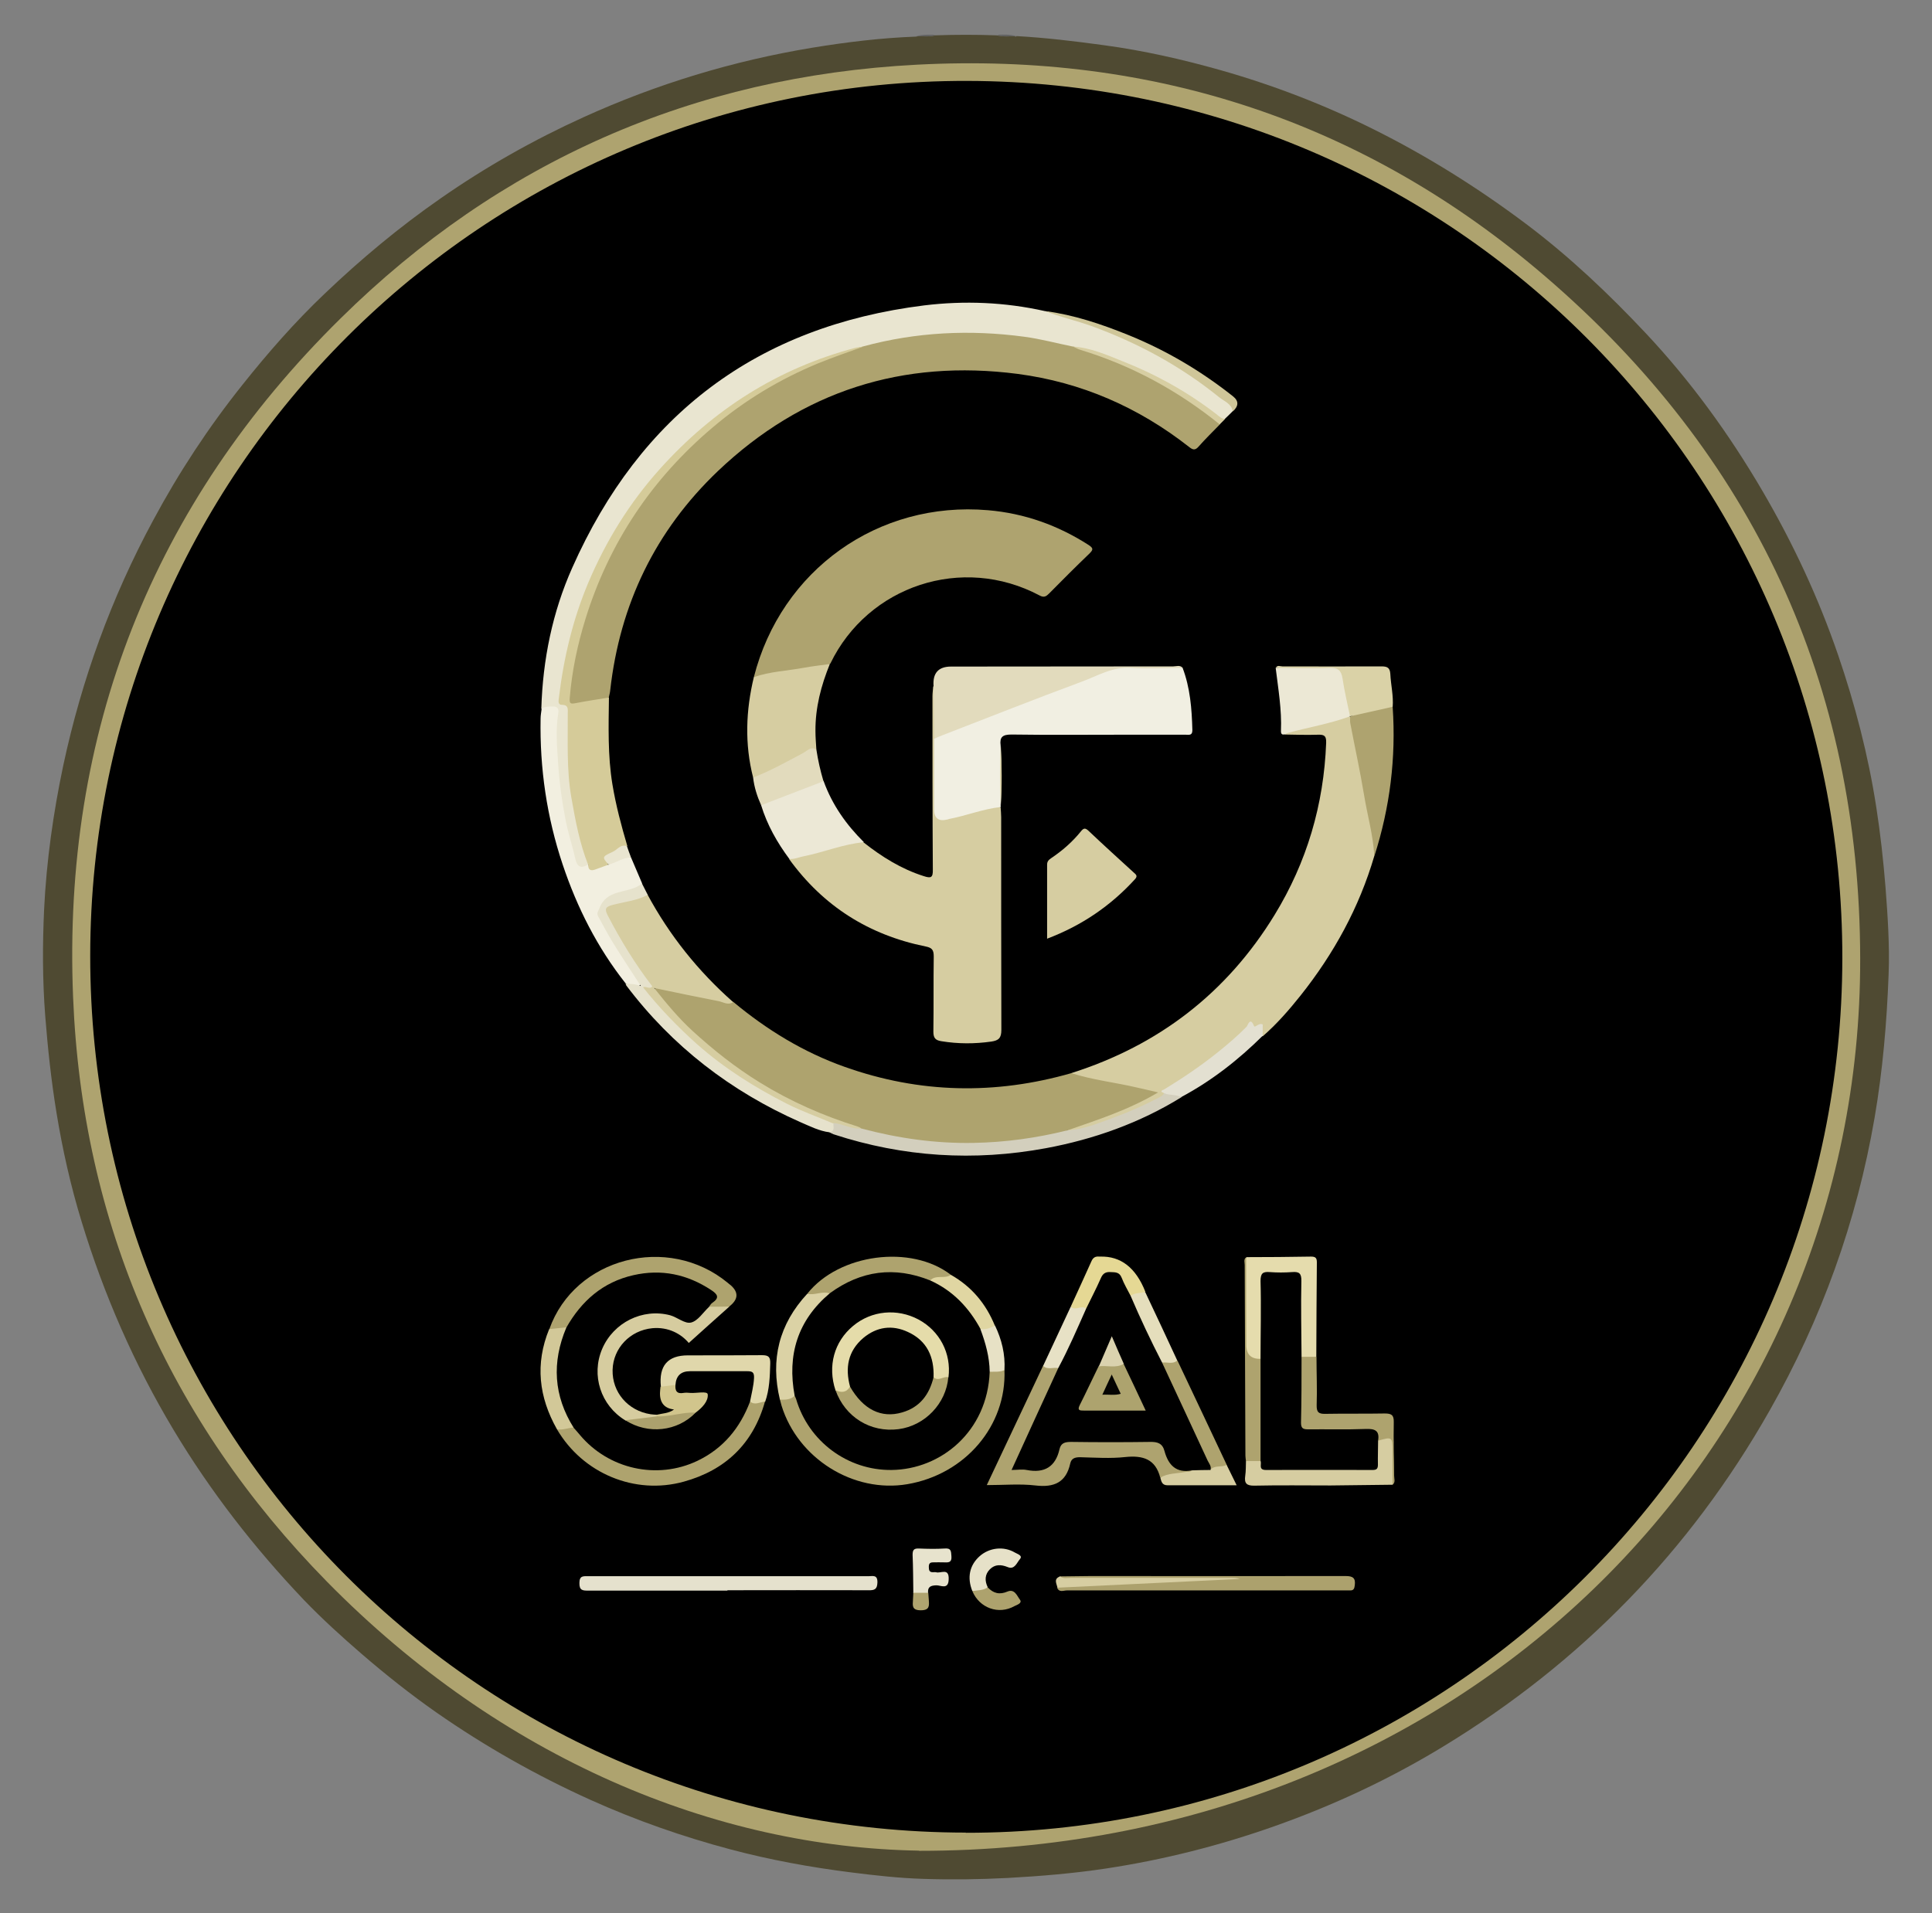 <?xml version="1.0" encoding="UTF-8"?>
<svg id="Calque_3" data-name="Calque 3" xmlns="http://www.w3.org/2000/svg" viewBox="0 0 106 105">
  <rect x="0" y="0" width="106" height="105" fill="#808080" stroke="none"/>
  <defs>
    <style>
      .cls-1 {
        fill: #e5e1cd;
      }

      .cls-1, .cls-2, .cls-3, .cls-4, .cls-5, .cls-6, .cls-7, .cls-8, .cls-9, .cls-10, .cls-11, .cls-12, .cls-13, .cls-14, .cls-15, .cls-16, .cls-17, .cls-18, .cls-19, .cls-20, .cls-21, .cls-22, .cls-23, .cls-24, .cls-25, .cls-26, .cls-27, .cls-28, .cls-29, .cls-30, .cls-31, .cls-32, .cls-33, .cls-34, .cls-35, .cls-36, .cls-37, .cls-38, .cls-39 {
        stroke-width: 0px;
      }

      .cls-2 {
        fill: #ece8d6;
      }

      .cls-3 {
        fill: #d3cfbd;
      }

      .cls-4 {
        fill: #e6e2cc;
      }

      .cls-5 {
        fill: #e0d7ab;
      }

      .cls-6 {
        fill: #626262;
      }

      .cls-7 {
        fill: #e7e3cd;
      }

      .cls-8 {
        fill: #ada26d;
      }

      .cls-9 {
        fill: #aea36f;
      }

      .cls-11 {
        fill: #e2dbbd;
      }

      .cls-12 {
        fill: #f2efe0;
      }

      .cls-13 {
        fill: #aea36e;
      }

      .cls-14 {
        fill: #f1efe2;
      }

      .cls-15 {
        fill: #d5cb99;
      }

      .cls-16 {
        fill: #e5dcad;
      }

      .cls-17 {
        fill: #dbd2a5;
      }

      .cls-18 {
        fill: #dad2ae;
      }

      .cls-19 {
        fill: #ece8d5;
      }

      .cls-20 {
        fill: #e6e1c8;
      }

      .cls-21 {
        fill: #e3e0d1;
      }

      .cls-22 {
        fill: #d7cea2;
      }

      .cls-23 {
        fill: #ada36e;
      }

      .cls-24 {
        fill: #d6cda1;
      }

      .cls-25 {
        fill: #d6cc9f;
      }

      .cls-26 {
        fill: #050403;
      }

      .cls-27 {
        fill: #aca16d;
      }

      .cls-28 {
        fill: #e7e1c5;
      }

      .cls-29 {
        fill: #4f4a32;
      }

      .cls-30 {
        fill: #d1c58c;
      }

      .cls-31 {
        fill: #e0d6a2;
      }

      .cls-32 {
        fill: #afa46f;
      }

      .cls-33 {
        fill: #e9e5d0;
      }

      .cls-34 {
        fill: #e5debc;
      }

      .cls-35 {
        fill: #e5dcaa;
      }

      .cls-36 {
        fill: #d2c898;
      }

      .cls-37 {
        fill: #e5d894;
      }

      .cls-38 {
        fill: #cfc699;
      }

      .cls-39 {
        fill: #dad2a7;
      }
    </style>
  </defs>
  <path class="cls-29" d="m55.77,1.98c1.6.09,3.19.28,4.79.5,2.16.29,4.28.77,6.37,1.36,2.9.82,5.71,1.9,8.42,3.25,2.95,1.47,5.73,3.21,8.38,5.2,2.38,1.79,4.53,3.83,6.56,5.99,2.47,2.63,4.58,5.54,6.4,8.65,1.68,2.87,3.08,5.87,4.16,9.02.93,2.72,1.65,5.49,2.09,8.33.23,1.47.39,2.94.51,4.42.12,1.59.23,3.17.17,4.76-.1,2.64-.32,5.26-.77,7.88-.98,5.7-2.91,11.05-5.76,16.07-4.37,7.71-10.36,13.85-17.93,18.45-2.91,1.77-5.99,3.21-9.21,4.35-3.02,1.07-6.1,1.85-9.26,2.33-1.79.27-3.59.42-5.41.52-1.54.08-3.08.1-4.61.05-1.34-.04-2.67-.19-4.01-.36-2.21-.28-4.4-.68-6.55-1.25-2.64-.7-5.21-1.6-7.7-2.72-2.97-1.34-5.78-2.93-8.45-4.79-1.43-1-2.79-2.08-4.1-3.21-1.1-.95-2.18-1.93-3.19-2.98-2.72-2.86-5.13-5.96-7.16-9.35-2.15-3.59-3.81-7.4-5.03-11.4-.6-1.96-1.05-3.96-1.38-5.98-.29-1.77-.48-3.55-.62-5.33-.15-1.95-.15-3.9-.06-5.84.13-2.65.5-5.28,1.05-7.89,1.01-4.72,2.64-9.21,4.93-13.45,1.41-2.63,3.04-5.11,4.9-7.44,1.4-1.76,2.88-3.45,4.51-5,1.99-1.9,4.1-3.66,6.36-5.23,2.48-1.73,5.1-3.21,7.85-4.46,4.01-1.82,8.19-3.09,12.54-3.81,1.89-.31,3.78-.54,5.69-.61.35-.08.72.03,1.07-.07,1.12-.04,2.24-.04,3.36,0,.35.09.72-.02,1.07.07Z"/>
  <path class="cls-6" d="m55.77,1.98c-.36,0-.72.08-1.07-.07.36-.02.72-.02,1.07.07Z"/>
  <path class="cls-6" d="m51.34,1.91c-.35.14-.71.07-1.07.07.35-.09.71-.08,1.07-.07Z"/>
  <path class="cls-9" d="m50.42,101.56c-11.14-.18-22.91-5.02-32.48-14.76-8.71-8.87-13.43-19.66-13.93-32.08-.59-14.51,4.33-27.05,14.68-37.25,8.72-8.6,19.34-13.28,31.62-13.92,13-.68,24.59,3.14,34.46,11.61,11.42,9.8,17.27,22.38,17.29,37.45.05,26.98-21.88,48.97-51.63,48.96Z"/>
  <path class="cls-10" d="m52.99,100.57c-26.6-.02-48.06-21.53-48.04-48.13.02-26.55,21.58-48.06,48.12-48,26.62.06,48.05,21.55,48.01,48.16-.03,26.53-21.56,48-48.09,47.98Z"/>
  <path class="cls-9" d="m66.92,23.3c-.39.4-.79.79-1.16,1.21-.2.23-.33.17-.53.01-2.77-2.17-5.9-3.54-9.39-4-6.31-.82-11.83.94-16.45,5.33-3.43,3.27-5.38,7.31-5.91,12.03-.01.13-.05.26-.08.4-.63.4-1.35.39-2.05.44-.25.02-.24-.24-.23-.43.05-.85.2-1.69.38-2.52.82-3.74,2.48-7.08,4.99-9.96,1.75-2.01,3.79-3.69,6.16-4.96,1.37-.73,2.78-1.34,4.26-1.78.18-.05.35-.13.52-.21,1.4-.44,2.84-.68,4.3-.72,1.98-.05,3.97-.05,5.92.42.38.09.76.18,1.13.31,1.47.5,2.95,1,4.32,1.74,1.23.66,2.41,1.37,3.49,2.25.14.12.31.21.34.42Z"/>
  <path class="cls-24" d="m58.78,58.89c4.79-1.52,8.53-4.4,11.15-8.68,1.77-2.89,2.7-6.05,2.83-9.44.01-.37-.08-.46-.44-.45-.61.02-1.22,0-1.83-.01,0-.18.16-.21.28-.24,1.03-.27,2.06-.53,3.09-.78.08-.02.17,0,.24.06.12.16.14.34.18.53.42,2.04.75,4.1,1.17,6.15.07.32,0,.64-.05.95-.83,2.83-2.22,5.36-4.05,7.66-.63.79-1.3,1.56-2.07,2.23-.22-.07.01-.41-.29-.45-.34-.05-.56.06-.81.31-1.18,1.16-2.51,2.12-3.91,2.98-.16.1-.4.14-.38.41-.09.2-.29.28-.47.37-1.29.64-2.62,1.19-4.02,1.57-.27.07-.55.21-.83.02,0-.3.26-.27.43-.32,1.2-.37,2.35-.85,3.49-1.36.2-.09.39-.18.61-.33-.26-.14-.49-.16-.72-.21-1.03-.21-2.06-.39-3.08-.64-.2-.05-.45-.03-.52-.3Z"/>
  <path class="cls-24" d="m54.9,44.29c.01.19.03.37.03.56,0,3.89,0,7.78.01,11.67,0,.45-.15.58-.55.64-.92.13-1.82.13-2.74-.02-.32-.05-.44-.17-.44-.52.02-1.38,0-2.75.02-4.13,0-.37-.1-.48-.45-.55-3.11-.63-5.61-2.21-7.48-4.79.06-.09.15-.13.25-.16,1.08-.27,2.16-.58,3.24-.84.21-.05.4,0,.59.08,1,.79,2.07,1.46,3.3,1.85.4.13.51.09.5-.36-.02-3.17-.02-6.34-.02-9.51,0-.18.03-.37.04-.55.18.15.17.36.17.55,0,.75.03,1.5-.01,2.25.02,1.29,0,2.57,0,3.86,0,.58.06.63.62.49.72-.18,1.45-.35,2.17-.55.24-.07.49-.15.73.04Z"/>
  <path class="cls-13" d="m58.78,58.89c1.17.38,2.4.51,3.59.79.34.08.68.15,1.17.27-1.64.97-3.31,1.5-4.97,2.08-.2.25-.5.26-.78.32-1.39.33-2.81.49-4.23.52-2.11.04-4.19-.19-6.23-.79-1.42-.51-2.85-.99-4.18-1.7-1.72-.91-3.3-1.99-4.75-3.28-.84-.75-1.58-1.58-2.3-2.43-.11-.13-.27-.27-.16-.44.11-.17.31-.08.47-.04,1.27.29,2.56.51,3.83.8,1.84,1.53,3.85,2.76,6.11,3.56,4.11,1.46,8.26,1.54,12.44.34Z"/>
  <path class="cls-33" d="m58.87,19.02c-.89-.18-1.77-.42-2.67-.54-2.98-.4-5.93-.26-8.84.53-3.43.89-6.45,2.54-9.11,4.87-3.86,3.38-6.21,7.62-7.19,12.64-.08.4-.13.8-.18,1.21-.04.36-.17.73.28.97.15.08.12.31.12.48,0,.58.01,1.16,0,1.73-.04,1.95.31,3.85.83,5.72.08.28.27.56.14.88-.45.3-.62.25-.81-.28-.42-1.23-.69-2.49-.84-3.77-.17-1.36-.31-2.73-.19-4.11.03-.29-.08-.41-.36-.4-.12,0-.24,0-.35-.06.08-2.69.61-5.3,1.7-7.74,3.73-8.4,10.15-13.25,19.3-14.39,2.21-.27,4.43-.18,6.62.31,3.71.82,7.02,2.44,9.94,4.88.19.16.5.27.36.63-.14.14-.28.28-.42.41-.3.15-.47-.1-.66-.24-1.97-1.45-4.11-2.59-6.43-3.37-.41-.14-.83-.29-1.26-.37Z"/>
  <path class="cls-9" d="m41.36,37.16c1.5-5.88,6.82-9.68,12.85-9.16,2,.17,3.84.83,5.52,1.91.27.18.25.26.04.47-.75.72-1.48,1.45-2.21,2.19-.16.16-.28.24-.52.11-4.25-2.26-9.42-.53-11.48,3.73,0,.01-.03.02-.04.03-.13.11-.29.18-.46.21-1.14.17-2.28.34-3.41.54-.1.02-.2.02-.3-.03Z"/>
  <path class="cls-14" d="m54.9,44.29c-.96.1-1.86.47-2.81.65-.03,0-.06.03-.1.03q-.74.19-.74-.56c0-1.29,0-2.58,0-3.87.09-.18.25-.26.43-.33,2.97-1.15,5.94-2.3,8.91-3.45.19-.07.39-.15.59-.15,1.23,0,2.47-.06,3.7.03.42,1.1.51,2.26.54,3.43,0,.31-.19.25-.37.25-1.13,0-2.27,0-3.4,0-2.05,0-4.1.02-6.15-.01-.5,0-.66.14-.6.6.05,1.1.06,2.2,0,3.3.02.03.01.06,0,.08Z"/>
  <path class="cls-15" d="m32.27,47.46c-.47-1.18-.7-2.43-.92-3.68-.27-1.53-.19-3.07-.2-4.61,0-.23.06-.49-.32-.49-.22,0-.19-.2-.17-.35.26-2.19.76-4.32,1.62-6.36.97-2.29,2.26-4.38,3.93-6.24,2.93-3.26,6.46-5.51,10.71-6.64.15-.04.3-.04.45-.07-.82.3-1.65.58-2.46.91-2.11.87-4.04,2.03-5.79,3.51-3.35,2.83-5.69,6.33-6.99,10.5-.44,1.42-.75,2.87-.87,4.36-.03.32.05.34.31.29.61-.12,1.23-.21,1.84-.31-.02,1.59-.07,3.18.19,4.76.19,1.15.49,2.28.82,3.39-.07.05-.15.08-.22.12-.39.23-.94.33-.83.99-.23.15-.48.27-.74.3-.26.03-.5-.02-.35-.39Z"/>
  <path class="cls-11" d="m64.9,36.65c-.95,0-1.9.06-2.85,0-1.01-.07-1.83.44-2.7.76-2.57.95-5.11,1.96-7.67,2.95-.14.05-.28.12-.42.18-.01-.96-.03-1.93-.04-2.89q-.08-1.07.96-1.07c4.06,0,8.13-.01,12.19-.01.17,0,.37-.09.52.08Z"/>
  <path class="cls-24" d="m40.23,54.99c-.28.2-.55,0-.81-.05-1.14-.22-2.28-.46-3.53-.72.7.88,1.35,1.66,2.1,2.35,1.15,1.05,2.36,2.01,3.69,2.83,1.7,1.05,3.5,1.84,5.4,2.43.06.02.12.06.17.09-.28.24-.58.06-.86,0-.21-.04-.42-.12-.63-.18-2.57-.9-4.92-2.19-7.04-3.89-1.18-.95-2.25-2.01-3.2-3.19-.13-.16-.6-.38-.1-.69.11-.07-.07-.2-.13-.29-.76-1.05-1.43-2.14-2.01-3.3-.32-.64-.28-.74.41-.9.61-.14,1.2-.38,1.83-.4,1.21,2.25,2.78,4.21,4.69,5.9Z"/>
  <path class="cls-24" d="m41.36,37.16c.88-.31,1.81-.34,2.72-.51.48-.09.96-.14,1.45-.21-.48,1.18-.8,2.39-.79,3.68,0,.34.03.67.05,1.01-.97.45-1.89.98-2.86,1.43-.19.09-.38.26-.61.11-.47-1.84-.4-3.68.04-5.51Z"/>
  <path class="cls-12" d="m32.27,47.46c0,.27.13.35.38.26.25-.09.49-.18.74-.27.35-.32.72-.57,1.23-.4.2.48.41.95.61,1.43.02.25-.2.25-.34.29-.42.15-.82.33-1.24.45-.26.07-.38.24-.53.48-.23.38-.12.64.06.97.52.96,1.11,1.87,1.72,2.77.12.18.41.38.22.61-.16.2-.44.05-.67-.01-.05-.01-.09-.04-.13-.08-1.55-1.96-2.66-4.16-3.45-6.52-.87-2.6-1.26-5.27-1.21-8.01,0-.18.04-.37.06-.55.18-.11.39-.1.59-.11.28-.01.36.12.32.37-.15.91-.07,1.81-.01,2.72.07,1.1.22,2.17.43,3.24.14.67.36,1.33.51,2.01.1.46.3.58.71.33Z"/>
  <path class="cls-24" d="m57.45,51.52c0-1.4,0-2.74,0-4.07,0-.19.1-.27.23-.36.61-.41,1.16-.89,1.62-1.46.15-.19.24-.21.43-.03.81.77,1.64,1.52,2.47,2.28.11.1.24.18.08.36-1.33,1.46-2.92,2.55-4.82,3.27Z"/>
  <path class="cls-9" d="m63.66,81.1c-.26-1.03-.95-1.24-1.92-1.14-.82.09-1.66.03-2.49.01-.28,0-.47.07-.53.34-.23,1.05-.89,1.33-1.91,1.21-.85-.1-1.72-.02-2.67-.02,1.05-2.23,2.07-4.39,3.09-6.55.29-.04.57-.08.84.08.13.21.01.39-.07.57-.67,1.47-1.36,2.92-2.03,4.38-.23.5-.21.53.34.53.03,0,.07,0,.1,0,.79.13,1.34-.12,1.55-.96.11-.44.46-.57.9-.57,1.41.01,2.81.02,4.22,0,.49,0,.81.18.98.63.06.14.13.28.18.42.11.33.33.49.69.48.17,0,.34,0,.48.13.02.13-.07.19-.17.21-.53.09-1.04.25-1.58.22Z"/>
  <path class="cls-13" d="m55.11,75.18c.12,3.06-2.15,5.73-5.33,6.27-2.95.5-6-1.4-6.9-4.31-.03-.11-.06-.23-.09-.34.24-.17.53-.21.82-.24.19.07.21.25.26.41.74,2.07,2.6,3.5,4.8,3.56,2.69.08,4.89-1.79,5.37-4.28.07-.34.03-.71.25-1.02.27-.11.53-.15.81-.05Z"/>
  <path class="cls-2" d="m47.4,46.22c-1.14.1-2.19.55-3.3.77-.26.05-.51.17-.79.15-.67-.9-1.22-1.87-1.55-2.95.08-.14.22-.21.36-.27.89-.37,1.8-.7,2.69-1.05.12-.05.25-.11.38,0,.47,1.3,1.24,2.39,2.21,3.35Z"/>
  <path class="cls-1" d="m39.91,87.29c-2.54,0-5.09,0-7.63,0-.3,0-.5,0-.49-.42,0-.41.22-.37.48-.37,5.12,0,10.25,0,15.37,0,.24,0,.51-.1.5.34-.01.37-.15.44-.49.43-2.58-.01-5.16,0-7.74,0,0,0,0,0,0,.01Z"/>
  <path class="cls-3" d="m45.73,61.63c.52.04.99.35,1.53.3,2.02.54,4.07.83,6.16.79,1.74-.03,3.46-.27,5.15-.69.89-.05,1.69-.39,2.51-.69.87-.32,1.71-.69,2.53-1.12.11-.06.21-.11.25-.23.36-.11.7-.13.95.23-2.29,1.41-4.79,2.3-7.42,2.79-3.94.73-7.83.49-11.65-.76-.08-.03-.15-.07-.23-.11.04-.18.07-.37.21-.51Z"/>
  <path class="cls-4" d="m45.73,61.63c-.03.19.11.44-.21.51-.58-.07-1.09-.34-1.61-.56-3.82-1.69-7.03-4.16-9.55-7.5-.02-.03-.02-.06-.04-.09.25,0,.5,0,.84.12-.56-.86-1.07-1.63-1.55-2.41-.28-.46-.53-.94-.79-1.41-.1-.18,0-.28.07-.45.39-1.04,1.47-.81,2.17-1.24.06-.03.11-.07.17-.1.1.2.21.41.31.61-.61.32-1.28.38-1.93.55-.37.1-.46.2-.27.57.71,1.37,1.51,2.68,2.45,3.9-.16.19-.32-.03-.51.05.9,1.14,1.89,2.16,2.96,3.12,1.49,1.32,3.16,2.37,4.93,3.27.83.42,1.71.73,2.56,1.09Z"/>
  <path class="cls-19" d="m74.07,39.31c-1.11.41-2.27.6-3.4.91-.06.02-.12.05-.18.08-.16.04-.21-.03-.21-.18.05-1.17-.15-2.32-.29-3.47,1.13-.11,2.26-.02,3.39-.05.19,0,.28.13.31.28.18.77.41,1.54.41,2.34-.01.03-.03.06-.04.09Z"/>
  <path class="cls-9" d="m75.4,46.96c-.06-1.13-.38-2.22-.56-3.33-.22-1.33-.51-2.64-.76-3.96-.02-.11,0-.24,0-.35,0,0,0,0,0,0,.74-.32,1.49-.63,2.33-.52.19,2.79-.15,5.51-1,8.17Z"/>
  <path class="cls-13" d="m41.97,76.92c-.65,2.31-2.17,3.76-4.45,4.39-2.7.75-5.55-.46-6.96-2.87.26-.19.56-.19.86-.2.24.05.36.25.5.41.97,1.12,2.2,1.72,3.66,1.88,2.04.22,4.41-1.22,5.2-3.14.08-.2.09-.44.34-.53.28.04.57-.11.84.06Z"/>
  <path class="cls-16" d="m68.37,68.99c1.19,0,2.37-.01,3.56-.03.24,0,.32.07.32.31-.02,1.73-.02,3.46-.03,5.19-.27.21-.55.2-.83.02-.16-.22-.13-.48-.13-.74,0-1.05,0-2.1,0-3.15,0-.58-.07-.65-.64-.65-1.42,0-1.25-.14-1.26,1.24,0,.9,0,1.8,0,2.7,0,.25.03.51-.16.73-.68.23-.87.11-.87-.57,0-1.52,0-3.04,0-4.56,0-.16-.06-.34.06-.49Z"/>
  <path class="cls-13" d="m30.14,72.94c1.39-3.92,6.5-5.25,9.79-2.54.05.04.1.09.16.13q.67.59-.08,1.17c-.36.1-.71.27-1.09.07-.07-.07-.07-.17-.01-.23.37-.4.12-.59-.23-.81-2.31-1.41-5.3-.84-6.93,1.32-.23.31-.35.71-.73.89-.29.03-.59.21-.88,0Z"/>
  <path class="cls-27" d="m58.16,86.51c.56,0,1.12-.02,1.68-.02,4.66,0,9.33.01,13.99,0,.41,0,.55.12.5.51-.02.19-.07.29-.27.28-.1,0-.2,0-.31,0-5.07,0-10.14,0-15.22,0-.18,0-.42.13-.53-.15.48-.33,1.05-.25,1.57-.27,1.88-.07,3.76-.16,5.64-.16.86,0,1.72-.1,2.58-.04-.53-.01-1.05-.03-1.58,0-2.44.1-4.88.12-7.32.11-.26,0-.59.1-.75-.25Z"/>
  <path class="cls-25" d="m38.89,71.71c.38,0,.75,0,1.13-.01-.74.66-1.49,1.33-2.23,2-.42-.5-1.12-.89-2-.81-1.23.12-2.15,1.1-2.18,2.29-.03,1.22.84,2.24,2.08,2.43.12.02.24.02.35.03.03.06.02.11-.03.15-.53.26-1.1.25-1.67.26-1.1-.43-1.89-1.91-1.67-3.24.38-2.36,2.62-3.37,4.65-2.58.43.17.72.17,1.02-.19.13-.16.28-.35.54-.32Z"/>
  <path class="cls-24" d="m76.4,81.48c-1.13.01-2.27.03-3.4.04-1.39,0-2.78-.02-4.17.01-.44.01-.57-.13-.51-.54.04-.27.03-.54.04-.81.27-.21.55-.19.83-.04.17.29.42.39.76.39,1.62,0,3.24,0,4.86,0,.56,0,.6-.05.62-.61.01-.3-.04-.61.13-.89.17-.17.37-.22.6-.19.16.02.3.09.29.28-.03.79.07,1.58-.05,2.36Z"/>
  <path class="cls-5" d="m41.97,76.92c-.28.01-.56.23-.83-.02-.18-.24-.04-.49,0-.73.11-.64.04-.73-.59-.73-.86,0-1.73.02-2.59-.01-.46-.02-.75.11-.85.57-.27.18-.54.3-.85.1q-.18-1.72,1.48-1.72c1.36,0,2.72,0,4.07-.01.36,0,.46.1.45.46-.02.71-.04,1.42-.28,2.1Z"/>
  <path class="cls-13" d="m76.4,81.48c0-.62,0-1.25,0-1.87,0-.75-.03-.77-.78-.55-.23-.41-.6-.46-1.03-.45-.86.02-1.73.02-2.59,0-.59-.01-.72-.15-.74-.73-.02-.95-.01-1.9,0-2.85,0-.2,0-.41.17-.57.27,0,.53,0,.8,0,0,.88.04,1.76.01,2.64-.01.38.09.5.47.49,1.08-.02,2.17,0,3.26-.02.36,0,.51.07.5.47-.02.98.01,1.97.02,2.95,0,.16.08.34-.07.48Z"/>
  <path class="cls-39" d="m76.4,38.79c-.78.17-1.55.35-2.33.52-.14-.69-.31-1.38-.41-2.07-.07-.44-.24-.61-.72-.59-.98.04-1.96,0-2.94,0,.08-.17.24-.08.36-.08,1.81,0,3.63.01,5.44,0,.32,0,.46.08.48.41.03.61.18,1.21.13,1.82Z"/>
  <path class="cls-11" d="m45.19,42.87c-1.14.44-2.29.88-3.43,1.32-.22-.49-.38-.99-.44-1.52.96-.37,1.85-.87,2.75-1.35.22-.12.42-.37.72-.19.09.59.22,1.17.39,1.74Z"/>
  <path class="cls-13" d="m44.29,71c1.74-2.2,5.7-2.72,7.88-1.04-.08.24-.3.25-.49.26-.22.02-.43.07-.64.12-.26.02-.5-.1-.74-.16-1.54-.41-2.99-.23-4.33.66-.14.09-.27.2-.45.22-.41-.05-.84.25-1.23-.07Z"/>
  <path class="cls-21" d="m64.82,60.22c-.29-.18-.65-.09-.95-.23-.32-.12-.04-.17.03-.22,1.01-.62,1.99-1.28,2.91-2.02.55-.44,1.09-.9,1.59-1.41.05-.05.19-.57.4-.04.05.14.25-.19.48-.08,0,.19,0,.4,0,.62-1.33,1.32-2.8,2.47-4.46,3.36Z"/>
  <path class="cls-17" d="m44.29,71c.41.1.81-.16,1.23-.02,0,.19-.13.31-.25.43-1.38,1.28-1.79,2.9-1.62,4.72.02.16.08.34-.06.48-.23.21-.51.21-.8.2-.53-2.2-.05-4.14,1.5-5.81Z"/>
  <path class="cls-13" d="m64.6,74.66c.9,1.91,1.81,3.82,2.71,5.74-.23.32-.59.23-.9.31-.52-.88-.89-1.83-1.33-2.74-.41-.85-.84-1.71-1.21-2.58-.09-.21-.28-.41-.08-.66.26-.13.53-.11.81-.06Z"/>
  <path class="cls-13" d="m69.16,80.18c-.27,0-.53,0-.8,0-.01-.1-.03-.2-.03-.3-.01-3.49-.03-6.97-.04-10.46,0-.14-.07-.31.08-.42,0,1.6,0,3.2.01,4.8q0,.79.77.77c.21.18.18.42.19.66,0,1.43,0,2.87,0,4.3,0,.23.02.48-.18.66Z"/>
  <path class="cls-37" d="m58.75,71.7c.38-.83.76-1.65,1.13-2.48.09-.21.22-.28.43-.26.02,0,.03,0,.05,0q1.7-.05,2.48,1.93c-.22.24-.51.23-.8.25-.33-.11-.35-.43-.47-.68-.12-.26-.23-.55-.59-.55-.34,0-.43.28-.55.52-.17.33-.34.66-.49,1.01-.07.17-.13.36-.34.42-.29-.02-.63.22-.85-.17Z"/>
  <path class="cls-36" d="m30.14,72.94c.31-.03.62-.07.93-.1.13.23,0,.43-.07.63-.49,1.45-.42,2.86.29,4.22.1.2.31.38.18.65-.3.02-.6.15-.91.1-1-1.77-1.21-3.59-.43-5.5Z"/>
  <path class="cls-38" d="m67.64,22.58c-.07-.43-.48-.56-.75-.78-2.11-1.71-4.46-2.98-7.01-3.91-.84-.3-1.71-.49-2.54-.82,1.59.21,3.1.72,4.58,1.32,2.07.84,3.98,1.97,5.73,3.36q.48.38-.01.83Z"/>
  <path class="cls-7" d="m50.11,87.41c-.01-.69-.01-1.39-.04-2.08,0-.26.06-.36.34-.35.47.02.95.03,1.42,0,.36-.03.35.15.37.42.03.35-.15.35-.4.34-.2-.01-.41,0-.61,0-.18,0-.23.08-.23.25,0,.18.03.3.24.29.05,0,.11-.01.15,0,.25.09.72-.27.7.38-.01.61-.44.33-.68.34-.32.01-.48.09-.45.42-.27.2-.54.21-.82,0Z"/>
  <path class="cls-34" d="m62.03,71.11c.24-.17.53-.14.8-.21.59,1.25,1.18,2.5,1.76,3.76-.25.23-.56.07-.84.12-.2,0-.24-.15-.3-.29-.44-.96-.92-1.91-1.36-2.87-.07-.16-.2-.32-.07-.51Z"/>
  <path class="cls-31" d="m51.03,70.27c.32-.34.8-.06,1.14-.31,1.13.64,1.92,1.58,2.41,2.78-.17.32-.45.35-.77.28-.18-.07-.29-.23-.38-.39-.5-.89-1.21-1.56-2.1-2.05-.13-.07-.28-.13-.31-.31Z"/>
  <path class="cls-20" d="m53.35,87.32c-.3-.74-.16-1.42.4-1.92.53-.47,1.32-.56,1.93-.2.13.08.45.16.28.36-.17.19-.29.6-.67.44-.37-.15-.7-.16-.98.12-.28.28-.29.63-.12.98-.2.4-.51.35-.84.21Z"/>
  <path class="cls-28" d="m58.75,71.7c.25.27.59-.11.84.12.07.38-.18.67-.3,1-.25.67-.63,1.28-.89,1.94-.06.15-.11.34-.34.32-.27-.06-.58.11-.83-.12.51-1.09,1.01-2.17,1.52-3.26Z"/>
  <path class="cls-24" d="m66.4,80.67c.24-.29.62-.12.9-.28.18.36.35.71.55,1.12-1.31,0-2.55,0-3.79,0-.31,0-.34-.21-.4-.42.42-.25.91-.22,1.36-.31.13-.03.27.02.38-.1.33-.24.66-.22,1-.02Z"/>
  <path class="cls-30" d="m36.25,76.1c.27-.03.54-.07.81-.1.32.34.75.24,1.14.26.26.01.6-.09.72.22.11.27-.11.51-.27.73-.13.18-.26.36-.49.43-.5.06-1.01.13-1.51.2-.22.03-.44.08-.62-.11,0-.03,0-.06,0-.09.31-.08.66-.07.95-.29q-.78-.09-.77-.9c0-.12.02-.23.03-.35Z"/>
  <path class="cls-22" d="m58.16,86.51c.18.14.39.08.59.08,2.91,0,5.83,0,8.74,0,.18,0,.36,0,.54.06-3.34.16-6.68.32-10.01.48-.05-.23-.23-.48.14-.62Z"/>
  <path class="cls-22" d="m58.87,19.02c.96.06,1.83.45,2.71.8,1.85.73,3.58,1.69,5.16,2.91.14.11.28.26.48.26-.1.1-.2.2-.3.3-2.29-1.85-4.82-3.23-7.64-4.09-.14-.04-.27-.12-.41-.18Z"/>
  <path class="cls-8" d="m53.35,87.32c.28-.06.59-.03.84-.21.31.33.65.42,1.09.23.39-.16.52.24.68.45.14.19-.16.28-.3.35-.87.49-1.92.11-2.31-.82Z"/>
  <path class="cls-28" d="m53.79,72.94c.29.03.55-.05.8-.2.37.77.57,1.58.52,2.45-.26.12-.54.08-.81.09-.2-.18-.15-.43-.2-.65-.09-.41-.16-.82-.3-1.21-.05-.15-.14-.31,0-.47Z"/>
  <path class="cls-33" d="m34.62,47.05c-.45.02-.81.29-1.23.4-.36-.41-.37-.43.22-.7.26-.11.44-.45.79-.31.07.2.14.41.22.61Z"/>
  <path class="cls-32" d="m50.11,87.41c.27,0,.54,0,.82,0,.01.13.02.26.03.4.02.31.05.56-.44.56-.49,0-.45-.25-.43-.56,0-.13.02-.26.02-.4Z"/>
  <path class="cls-24" d="m54.91,44.21c-.05-1.1-.06-2.2,0-3.3.06,1.1.07,2.2,0,3.3Z"/>
  <path class="cls-10" d="m66.4,80.67c-.33,0-.67.01-1,.02-.87.17-1.3-.29-1.51-1.06-.11-.42-.38-.51-.79-.5-1.44.02-2.89.02-4.33,0-.33,0-.56.05-.64.4-.22.97-.83,1.33-1.8,1.14-.25-.05-.51,0-.83,0,.86-1.89,1.71-3.74,2.56-5.59.57-1.06,1.04-2.16,1.53-3.26.27-.56.56-1.11.81-1.68.11-.26.27-.35.54-.33.26.01.48,0,.6.31.13.34.32.66.49.99.53,1.24,1.11,2.47,1.73,3.67.83,1.79,1.67,3.58,2.5,5.38.08.16.22.31.15.52Z"/>
  <path class="cls-10" d="m53.79,72.94c.28.75.5,1.53.51,2.34-.12,3.28-2.68,5.36-5.38,5.39-2.41.03-4.56-1.57-5.24-3.89-.02-.06-.05-.12-.08-.18-.42-2.24.16-4.14,1.93-5.63,1.71-1.25,3.55-1.49,5.51-.7,1.24.56,2.12,1.49,2.76,2.67Z"/>
  <path class="cls-10" d="m38.17,77.52c.35-.26.7-.62.66-1-.02-.2-.63-.05-.97-.08-.12-.01-.24-.02-.35,0-.37.07-.48-.11-.45-.44q.05-.75.8-.75c1.05,0,2.1,0,3.15,0,.29,0,.37.08.36.37-.02.44-.14.87-.22,1.3-.55,1.45-1.47,2.57-2.89,3.25-2.21,1.05-4.87.46-6.45-1.43-.11-.13-.22-.26-.33-.38-1.11-1.76-1.21-3.6-.41-5.5.83-1.46,2-2.5,3.68-2.88,1.54-.35,2.95-.05,4.26.81.37.24.48.43.07.71-.08.05-.13.15-.19.23-.32.3-.6.76-.98.85-.33.08-.75-.29-1.14-.4-1.52-.4-3.11.4-3.73,1.84-.62,1.45-.08,3.11,1.27,3.93.82.26,1.63.52,2.5.24.48-.16.89-.45,1.35-.66Z"/>
  <path class="cls-10" d="m69.16,80.18c0-1.87,0-3.74,0-5.61,0-1.42.04-2.85,0-4.27,0-.43.13-.52.51-.49.4.03.81.03,1.22,0,.38-.03.52.06.51.49-.03,1.39,0,2.78.01,4.17,0,1.2,0,2.41-.03,3.61,0,.31.12.36.39.36,1.05-.01,2.11.02,3.16-.02.51-.02.77.09.68.64,0,.44-.02.88-.01,1.32,0,.22-.07.29-.29.29-1.95,0-3.9-.01-5.85,0-.44,0-.22-.32-.3-.5Z"/>
  <path class="cls-27" d="m38.17,77.52c-1,1.04-2.62,1.22-3.86.42.58-.07,1.15-.14,1.73-.21.72.02,1.41-.24,2.12-.21Z"/>
  <path class="cls-23" d="m61.65,74.85c.39.82.78,1.64,1.21,2.56-.46,0-.85,0-1.25,0-.71,0-1.43,0-2.14,0-.22,0-.38,0-.23-.3.36-.71.69-1.43,1.04-2.14.43-.26.9-.15,1.36-.13Z"/>
  <path class="cls-18" d="m61.65,74.85c-.43.25-.91.07-1.36.13.22-.51.44-1.02.71-1.65.25.59.45,1.05.66,1.52Z"/>
  <path class="cls-35" d="m45.84,76.3c-.44-1.33-.08-2.67.97-3.54,1.01-.84,2.41-.97,3.58-.35,1.17.63,1.81,1.86,1.65,3.17-.27.2-.55.32-.86.08-.13-.25-.09-.53-.15-.79-.26-1.2-1.24-1.93-2.44-1.8-1.17.13-1.93,1.03-1.92,2.27,0,.27.09.53.06.81-.31.43-.53.47-.9.15Z"/>
  <path class="cls-13" d="m51.22,75.58c.27.25.54-.07.81,0-.12,1.44-1.28,2.66-2.73,2.85-1.54.2-2.93-.66-3.46-2.14.32.15.6.14.8-.2.24-.03.26.18.34.31.49.73,1.18,1.13,2.06,1.04.95-.1,1.62-.62,1.94-1.55.05-.13.03-.32.24-.33Z"/>
  <path class="cls-26" d="m60.99,75.42c.19.4.33.72.5,1.07-.34.1-.64.03-1.01.05.18-.39.32-.7.52-1.12Z"/>
  <path class="cls-10" d="m51.22,75.58c-.23.95-.75,1.65-1.72,1.93-1.15.34-2.14-.16-2.86-1.41-.28-1.03-.12-1.95.72-2.67.74-.62,1.59-.74,2.46-.33,1.04.48,1.44,1.36,1.4,2.48Z"/>
</svg>
